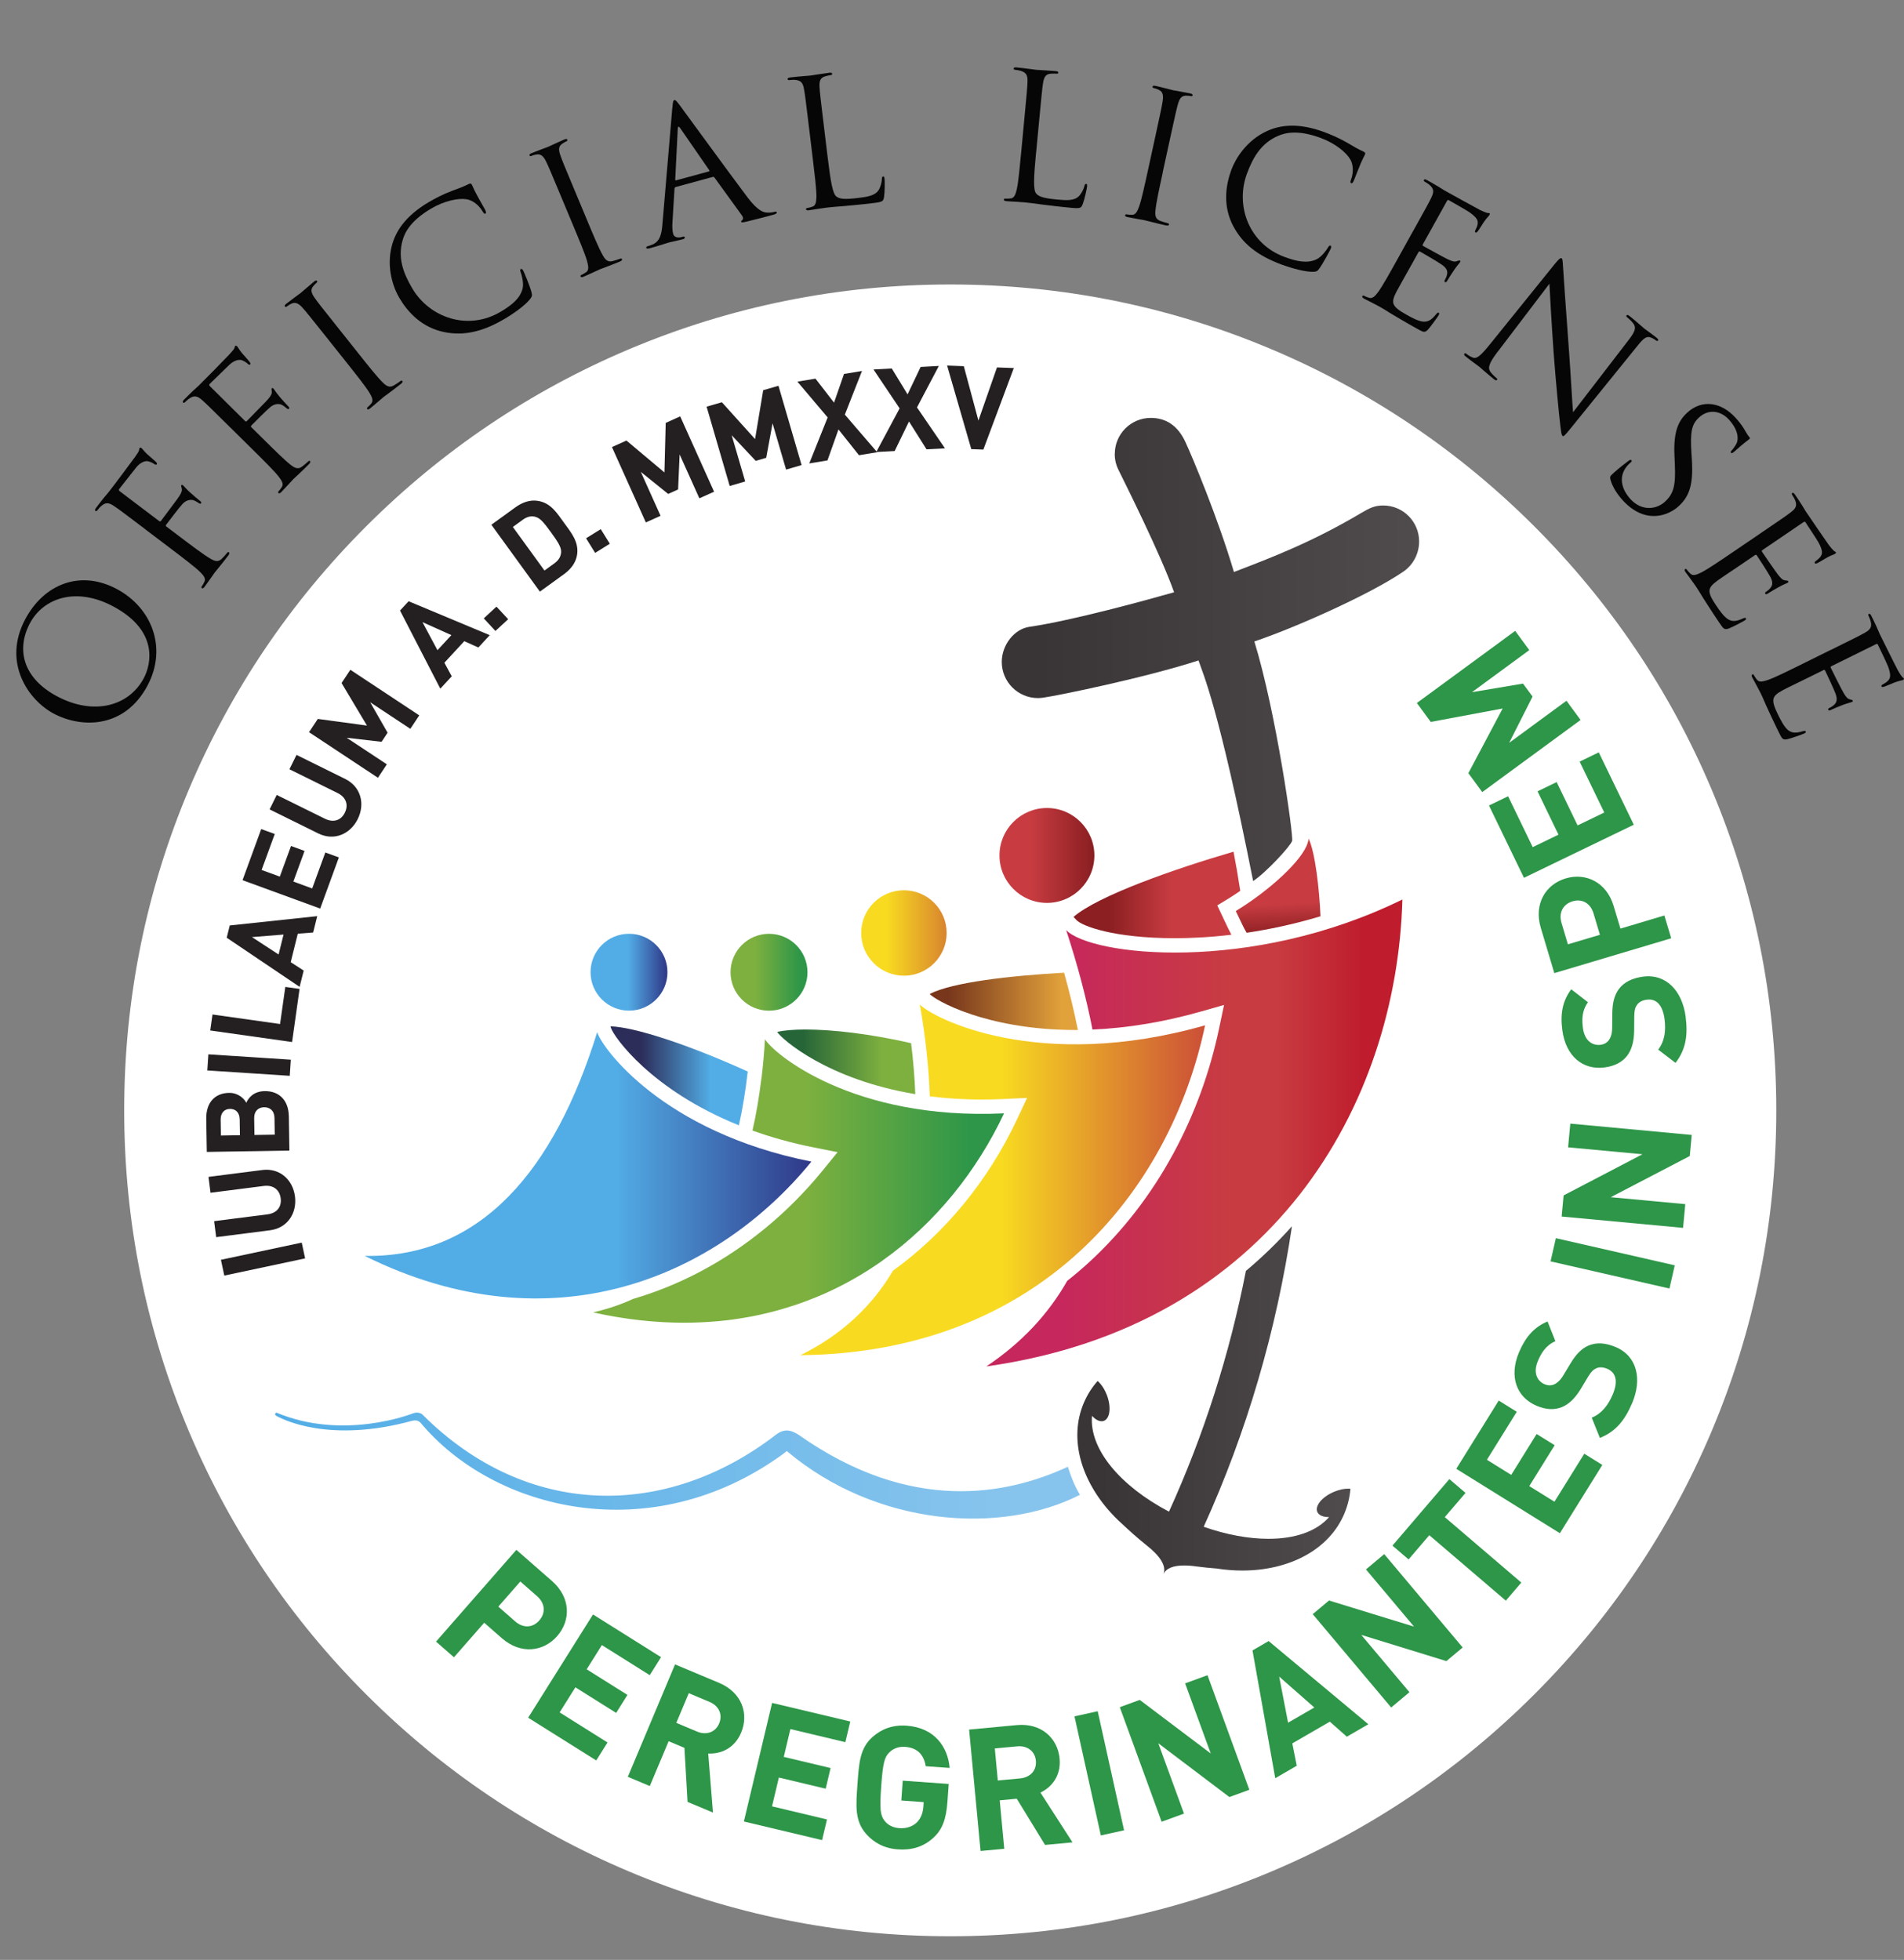 <?xml version="1.0" encoding="UTF-8"?>
<svg id="Livello_1" xmlns="http://www.w3.org/2000/svg" xmlns:xlink="http://www.w3.org/1999/xlink" version="1.1" viewBox="0 0 481.07 495.28">
    <rect x="0" y="0" width="481.07" height="495.28" fill="#808080" stroke="none"/>
    <!-- Generator: Adobe Illustrator 29.0.1, SVG Export Plug-In . SVG Version: 2.1.0 Build 192)  -->
    <defs>
        <style>
            .st0 {
            fill: #2d9648;
            }

            .st1 {
            fill: url(#Sfumatura_senza_nome_12);
            }

            .st2 {
            fill: url(#Sfumatura_senza_nome_13);
            }

            .st3 {
            fill: url(#Sfumatura_senza_nome_16);
            }

            .st4 {
            fill: url(#Sfumatura_senza_nome_14);
            }

            .st5 {
            fill: url(#Sfumatura_senza_nome_15);
            }

            .st6 {
            fill: url(#Sfumatura_senza_nome_10);
            }

            .st7 {
            fill: url(#Sfumatura_senza_nome_11);
            }

            .st8 {
            fill: #060606;
            }

            .st9 {
            fill: #fff;
            }

            .st10 {
            fill: #242021;
            }

            .st11 {
            fill: url(#Sfumatura_senza_nome_8);
            }

            .st12 {
            fill: url(#Sfumatura_senza_nome_9);
            }

            .st13 {
            fill: url(#Sfumatura_senza_nome_6);
            }

            .st14 {
            fill: url(#Sfumatura_senza_nome_7);
            }

            .st15 {
            fill: url(#Sfumatura_senza_nome_5);
            }

            .st16 {
            fill: url(#Sfumatura_senza_nome_3);
            }

            .st17 {
            fill: url(#Sfumatura_senza_nome_4);
            }

            .st18 {
            fill: url(#Sfumatura_senza_nome_2);
            }

            .st19 {
            fill: url(#Sfumatura_senza_nome_161);
            }
        </style>
        <linearGradient id="Sfumatura_senza_nome_7" data-name="Sfumatura senza nome 7" x1="-59.17" y1="666.36" x2="-58.42" y2="666.36" gradientTransform="translate(1669.33 17364.16) scale(25.69 -25.69)" gradientUnits="userSpaceOnUse">
            <stop offset="0" stop-color="#52ade6"/>
            <stop offset=".49" stop-color="#52ade6"/>
            <stop offset="1" stop-color="#2f3888"/>
        </linearGradient>
        <linearGradient id="Sfumatura_senza_nome_2" data-name="Sfumatura senza nome 2" x1="-59.62" y1="666.36" x2="-58.86" y2="666.36" gradientTransform="translate(1716.09 17364.19) scale(25.69 -25.69)" gradientUnits="userSpaceOnUse">
            <stop offset="0" stop-color="#7db03f"/>
            <stop offset=".33" stop-color="#7db03f"/>
            <stop offset=".91" stop-color="#2d9648"/>
            <stop offset="1" stop-color="#2d9648"/>
        </linearGradient>
        <linearGradient id="Sfumatura_senza_nome_3" data-name="Sfumatura senza nome 3" x1="-59.67" y1="666.51" x2="-58.91" y2="666.51" gradientTransform="translate(1920.74 19260.65) scale(28.54 -28.54)" gradientUnits="userSpaceOnUse">
            <stop offset="0" stop-color="#f8db20"/>
            <stop offset=".23" stop-color="#f8db20"/>
            <stop offset=".29" stop-color="#f8db20"/>
            <stop offset="1" stop-color="#d8832f"/>
        </linearGradient>
        <linearGradient id="Sfumatura_senza_nome_4" data-name="Sfumatura senza nome 4" x1="-59.7" y1="666.56" x2="-58.94" y2="666.56" gradientTransform="translate(2145.85 21356.52) scale(31.72 -31.72)" gradientUnits="userSpaceOnUse">
            <stop offset="0" stop-color="#c83c41"/>
            <stop offset=".33" stop-color="#c83c41"/>
            <stop offset=".99" stop-color="#8b1f22"/>
            <stop offset="1" stop-color="#8b1f22"/>
        </linearGradient>
        <linearGradient id="Sfumatura_senza_nome_5" data-name="Sfumatura senza nome 5" x1="-56.58" y1="668.9" x2="-55.82" y2="668.9" gradientTransform="translate(15283.01 180238.77) scale(268.9 -268.9)" gradientUnits="userSpaceOnUse">
            <stop offset="0" stop-color="#52ade6"/>
            <stop offset=".91" stop-color="#87c4ed"/>
            <stop offset="1" stop-color="#87c4ed"/>
        </linearGradient>
        <linearGradient id="Sfumatura_senza_nome_6" data-name="Sfumatura senza nome 6" x1="-58.62" y1="673.61" x2="-57.86" y2="673.61" gradientTransform="translate(19274.89 -2351.7) rotate(-92.82) scale(28.29 -28.29)" gradientUnits="userSpaceOnUse">
            <stop offset="0" stop-color="#8b1f22"/>
            <stop offset=".27" stop-color="#8b1f22"/>
            <stop offset=".65" stop-color="#c83c41"/>
            <stop offset=".85" stop-color="#c83c41"/>
            <stop offset="1" stop-color="#c83c41"/>
        </linearGradient>
        <linearGradient id="Sfumatura_senza_nome_16" data-name="Sfumatura senza nome 16" x1="-57.62" y1="668.64" x2="-56.86" y2="668.64" gradientTransform="translate(5529.36 61358.83) scale(91.24 -91.24)" gradientUnits="userSpaceOnUse">
            <stop offset="0" stop-color="#393536"/>
            <stop offset=".09" stop-color="#393536"/>
            <stop offset="1" stop-color="#504c4d"/>
        </linearGradient>
        <linearGradient id="Sfumatura_senza_nome_8" data-name="Sfumatura senza nome 8" x1="-58.39" y1="667.67" x2="-57.63" y2="667.67" gradientTransform="translate(3523.38 37414.01) scale(55.7 -55.7)" gradientUnits="userSpaceOnUse">
            <stop offset="0" stop-color="#8b1f22"/>
            <stop offset=".22" stop-color="#8b1f22"/>
            <stop offset=".59" stop-color="#c83c41"/>
            <stop offset=".79" stop-color="#c83c41"/>
            <stop offset="1" stop-color="#c83c41"/>
        </linearGradient>
        <linearGradient id="Sfumatura_senza_nome_9" data-name="Sfumatura senza nome 9" x1="-57.15" y1="668.61" x2="-56.39" y2="668.61" gradientTransform="translate(8193.55 93227.68) scale(139.01 -139.01)" gradientUnits="userSpaceOnUse">
            <stop offset="0" stop-color="#c6275d"/>
            <stop offset=".18" stop-color="#c6275d"/>
            <stop offset=".59" stop-color="#c83c41"/>
            <stop offset=".69" stop-color="#c83c41"/>
            <stop offset=".9" stop-color="#bf1d2d"/>
            <stop offset="1" stop-color="#bf1d2d"/>
        </linearGradient>
        <linearGradient id="Sfumatura_senza_nome_10" data-name="Sfumatura senza nome 10" x1="-58.4" y1="667.68" x2="-57.64" y2="667.68" gradientTransform="translate(3127.05 33319.18) scale(49.52 -49.52)" gradientUnits="userSpaceOnUse">
            <stop offset="0" stop-color="#78371c"/>
            <stop offset=".12" stop-color="#78371c"/>
            <stop offset=".89" stop-color="#e2a23b"/>
            <stop offset="1" stop-color="#e2a23b"/>
        </linearGradient>
        <linearGradient id="Sfumatura_senza_nome_11" data-name="Sfumatura senza nome 11" x1="-57.06" y1="668.62" x2="-56.3" y2="668.62" gradientTransform="translate(7915.7 90684.53) scale(135.18 -135.18)" gradientUnits="userSpaceOnUse">
            <stop offset="0" stop-color="#f8db20"/>
            <stop offset=".37" stop-color="#f8db20"/>
            <stop offset=".49" stop-color="#f8db20"/>
            <stop offset="1" stop-color="#cb4d38"/>
        </linearGradient>
        <linearGradient id="Sfumatura_senza_nome_12" data-name="Sfumatura senza nome 12" x1="-58.28" y1="667.69" x2="-57.52" y2="667.69" gradientTransform="translate(2885.16 31074.64) scale(46.14 -46.14)" gradientUnits="userSpaceOnUse">
            <stop offset="0" stop-color="#266538"/>
            <stop offset=".19" stop-color="#266538"/>
            <stop offset=".76" stop-color="#7db03f"/>
            <stop offset="1" stop-color="#7db03f"/>
        </linearGradient>
        <linearGradient id="Sfumatura_senza_nome_13" data-name="Sfumatura senza nome 13" x1="-56.76" y1="668.65" x2="-56" y2="668.65" gradientTransform="translate(8562.27 100074.49) scale(149.23 -149.23)" gradientUnits="userSpaceOnUse">
            <stop offset="0" stop-color="#52ade6"/>
            <stop offset=".56" stop-color="#52ade6"/>
            <stop offset="1" stop-color="#2f3888"/>
        </linearGradient>
        <linearGradient id="Sfumatura_senza_nome_14" data-name="Sfumatura senza nome 14" x1="-57.99" y1="667.7" x2="-57.24" y2="667.7" gradientTransform="translate(2813.33 30887.85) scale(45.85 -45.85)" gradientUnits="userSpaceOnUse">
            <stop offset="0" stop-color="#2c2d59"/>
            <stop offset=".22" stop-color="#2c2d59"/>
            <stop offset=".73" stop-color="#52ade6"/>
            <stop offset="1" stop-color="#52ade6"/>
        </linearGradient>
        <linearGradient id="Sfumatura_senza_nome_15" data-name="Sfumatura senza nome 15" x1="-56.93" y1="668.63" x2="-56.17" y2="668.63" gradientTransform="translate(7962.74 92064.19) scale(137.24 -137.24)" gradientUnits="userSpaceOnUse">
            <stop offset="0" stop-color="#7db03f"/>
            <stop offset=".11" stop-color="#7db03f"/>
            <stop offset=".52" stop-color="#7db03f"/>
            <stop offset=".92" stop-color="#2d9648"/>
            <stop offset="1" stop-color="#2d9648"/>
        </linearGradient>
        <linearGradient id="Sfumatura_senza_nome_161" data-name="Sfumatura senza nome 16" x1="-57.16" y1="668.32" x2="-56.4" y2="668.32" gradientTransform="translate(8220.97 93329.97) scale(139.4 -139.4)" xlink:href="#Sfumatura_senza_nome_16"/>
    </defs>
    <g id="g5346">
        <g id="g5352">
            <path id="path5354" class="st9" d="M240.09,489.31c-28.18,0-55.51-5.52-81.24-16.4-24.85-10.51-47.17-25.56-66.34-44.73-19.17-19.17-34.22-41.49-44.73-66.34-10.88-25.73-16.4-53.06-16.4-81.24s5.52-55.51,16.4-81.24c10.51-24.85,25.56-47.17,44.73-66.34,19.17-19.17,41.49-34.22,66.34-44.73,25.73-10.88,53.06-16.4,81.24-16.4s55.51,5.52,81.24,16.4c24.85,10.51,47.17,25.56,66.34,44.73,19.17,19.17,34.22,41.49,44.73,66.34,10.88,25.73,16.4,53.06,16.4,81.24s-5.52,55.51-16.4,81.24c-10.51,24.85-25.56,47.17-44.73,66.34-19.17,19.17-41.49,34.22-66.34,44.73-25.73,10.88-53.06,16.4-81.24,16.4"/>
        </g>
        <g id="g5360">
            <path id="path5362" class="st10" d="M323.72,214.62h0s0,0,0,0Z"/>
        </g>
        <g id="g5364">
            <path id="path5366" class="st10" d="M273.59,266.17h0s0,0,0,0"/>
        </g>
        <g id="g5368">
            <path id="path5370" class="st0" d="M135.7,403.37l-4.23-3.71-5.56,6.35,4.23,3.71c2.05,1.8,4.47,1.67,6.12-.22,1.65-1.89,1.49-4.33-.56-6.13M126.8,413.99l-4.46-3.91-7.64,8.73-4.53-3.96,20.3-23.19,8.99,7.87c4.79,4.19,4.77,9.99,1.32,13.93-3.45,3.94-9.19,4.72-13.98.53"/>
        </g>
        <g id="g5372">
            <path id="path5374" class="st0" d="M133.44,434.09l16.39-26.1,17.19,10.79-2.85,4.55-12.1-7.6-3.84,6.12,10.3,6.47-2.85,4.55-10.3-6.47-3.98,6.34,12.1,7.6-2.85,4.54-17.19-10.79Z"/>
        </g>
        <g id="g5376">
            <path id="path5378" class="st0" d="M179.26,430.08l-5.23-2.2-3.15,7.5,5.23,2.2c2.43,1.02,4.68.14,5.6-2.06.92-2.2-.02-4.42-2.45-5.44M173.72,455.36l-.79-13.66-3.99-1.68-4.76,11.33-5.55-2.33,11.93-28.41,11.13,4.67c5.79,2.43,7.56,7.82,5.57,12.57-1.67,3.99-5.15,5.44-8.32,5.28l1.2,14.92-6.43-2.7Z"/>
        </g>
        <g id="g5380">
            <path id="path5382" class="st0" d="M187.95,460.32l7.13-29.98,19.75,4.7-1.24,5.22-13.89-3.31-1.67,7.03,11.83,2.82-1.24,5.22-11.83-2.82-1.73,7.28,13.89,3.31-1.24,5.22-19.75-4.7Z"/>
        </g>
        <g id="g5384">
            <path id="path5386" class="st0" d="M235.77,464.48c-2.64,2.37-5.65,3.11-8.93,2.87-3.37-.24-6.04-1.65-8.05-3.96-2.88-3.33-2.52-7.17-2.14-12.48.38-5.31.57-9.16,3.9-12.04,2.31-2,5.08-3.02,8.53-2.77,7.12.51,10.41,5.44,10.86,10.67l-6.04-.43c-.48-2.94-2.14-4.67-5.2-4.89-1.64-.12-3.03.43-3.96,1.36-1.26,1.21-1.66,2.61-2.09,8.53-.42,5.91-.23,7.4.84,8.78.79,1.05,2.09,1.76,3.73,1.87,1.81.13,3.33-.41,4.4-1.42,1.07-1.05,1.56-2.4,1.68-4l.08-1.16-5.65-.41.36-5.01,11.61.83-.32,4.49c-.32,4.45-1.29,7.07-3.61,9.16"/>
        </g>
        <g id="g5388">
            <path id="path5390" class="st0" d="M257,441.32l-5.65.53.76,8.1,5.65-.53c2.63-.25,4.19-2.09,3.97-4.46-.22-2.37-2.1-3.89-4.73-3.64M264.04,466.22l-7.14-11.67-4.31.41,1.15,12.24-5.99.56-2.89-30.68,12.02-1.13c6.25-.59,10.36,3.33,10.84,8.46.41,4.31-1.97,7.23-4.84,8.59l8.1,12.58-6.94.65Z"/>
        </g>
        <g id="g5392">
            <path id="path5394" class="st0" d="M278.14,463.83l-6.66-30.09,5.87-1.3,6.66,30.09-5.87,1.3Z"/>
        </g>
        <g id="g5396">
            <path id="path5398" class="st0" d="M310.61,454.12l-17.95-13.58,6.49,17.77-5.65,2.06-10.57-28.95,5.04-1.84,17.94,13.54-6.47-17.72,5.65-2.06,10.57,28.95-5.04,1.84Z"/>
        </g>
        <g id="g5400">
            <path id="path5402" class="st0" d="M323.2,423.69l2.25,11.65,6.63-3.84-8.88-7.81ZM340.31,438.89l-4.31-3.81-9.48,5.49,1.12,5.65-5.43,3.15-5.75-32.29,4.08-2.37,25.19,21.02-5.43,3.15Z"/>
        </g>
        <g id="g5404">
            <path id="path5406" class="st0" d="M365.45,419.78l-21.51-6.63,12.17,14.48-4.61,3.87-19.82-23.59,4.11-3.45,21.48,6.6-12.14-14.45,4.61-3.87,19.82,23.59-4.11,3.45Z"/>
        </g>
        <g id="g5408">
            <path id="path5410" class="st0" d="M365.04,383.39l19.34,16.54-3.91,4.57-19.34-16.54-5.23,6.12-4.08-3.49,14.38-16.81,4.08,3.49-5.23,6.12Z"/>
        </g>
        <g id="g5412">
            <path id="path5414" class="st0" d="M394.12,387.46l-26.17-16.28,10.72-17.24,4.56,2.83-7.54,12.13,6.14,3.82,6.42-10.33,4.56,2.83-6.42,10.33,6.36,3.95,7.54-12.13,4.56,2.83-10.72,17.24Z"/>
        </g>
        <g id="g5416">
            <path id="path5418" class="st0" d="M412.37,354.6c-1.83,4.3-4.13,7.18-8.14,8.77l-2.06-5.11c2.55-1.03,4.18-3.21,5.3-5.84,1.39-3.27.9-5.54-1.37-6.51-1-.42-1.95-.5-2.76-.14-.76.34-1.3.86-2.06,2.09l-1.93,3.22c-1.39,2.28-2.91,3.75-4.69,4.5-1.93.78-4.05.68-6.44-.34-5.06-2.15-7.01-7.4-4.41-13.53,1.66-3.9,3.82-6.33,7.2-7.76l1.98,4.98c-2.47,1.07-3.63,3.12-4.42,4.99-1.25,2.95-.23,5.08,1.72,5.9.72.3,1.58.39,2.39.03.75-.34,1.58-1.07,2.23-2.16l1.9-3.14c1.46-2.44,2.87-3.77,4.49-4.49,2.08-.91,4.44-.7,6.94.36,5.5,2.33,6.66,8.23,4.14,14.17"/>
        </g>
        <g id="g5420">
            <path id="path5422" class="st0" d="M421.81,325.62l-30.04-6.86,1.34-5.86,30.04,6.86-1.34,5.86Z"/>
        </g>
        <g id="g5424">
            <path id="path5426" class="st0" d="M426.94,292.14l-19.96,10.4,18.83,1.76-.56,5.99-30.68-2.86.5-5.34,19.92-10.4-18.79-1.75.56-5.99,30.68,2.86-.5,5.34Z"/>
        </g>
        <g id="g5428">
            <path id="path5430" class="st0" d="M425.89,256.91c.61,4.63.09,8.28-2.55,11.69l-4.37-3.35c1.67-2.19,1.97-4.89,1.6-7.72-.47-3.52-2.05-5.23-4.49-4.9-1.07.14-1.93.56-2.45,1.28-.48.67-.69,1.4-.71,2.84l-.03,3.76c-.04,2.67-.6,4.71-1.75,6.26-1.27,1.65-3.14,2.64-5.72,2.98-5.45.72-9.8-2.8-10.68-9.41-.56-4.21.07-7.39,2.25-10.34l4.23,3.28c-1.59,2.18-1.54,4.53-1.27,6.54.42,3.17,2.38,4.49,4.49,4.21.77-.1,1.55-.47,2.07-1.19.48-.67.82-1.72.82-2.99l.04-3.67c.02-2.84.56-4.7,1.59-6.15,1.33-1.84,3.46-2.86,6.17-3.22,5.92-.79,9.92,3.7,10.77,10.1"/>
        </g>
        <g id="g5432">
            <path id="path5434" class="st0" d="M394.54,233.25l1.61,5.39,8.09-2.41-1.61-5.39c-.78-2.61-2.89-3.79-5.3-3.07-2.41.72-3.57,2.87-2.79,5.48M407.72,228.99l1.7,5.68,11.11-3.32,1.72,5.76-29.53,8.81-3.42-11.45c-1.82-6.1,1.28-11,6.3-12.49,5.02-1.5,10.3.9,12.12,7"/>
        </g>
        <g id="g5436">
            <path id="path5438" class="st0" d="M412.79,208.42l-27.74,13.41-8.84-18.27,4.83-2.34,6.22,12.86,6.51-3.15-5.29-10.95,4.83-2.34,5.29,10.95,6.74-3.26-6.22-12.86,4.83-2.34,8.84,18.27Z"/>
        </g>
        <g id="g5440">
            <path id="path5442" class="st0" d="M386.39,164.29l-14.48,10.63,12.9-2.17,2.41,3.28-5.91,11.69,14.48-10.63,3.56,4.85-24.84,18.23-3.51-4.78,8.67-16.35-18.17,3.4-3.51-4.78,24.84-18.23,3.56,4.85Z"/>
        </g>
        <g id="g5444">
            <path id="path5446" class="st10" d="M77.09,318.01l-20.42,4.34-.85-3.99,20.42-4.34.85,3.99Z"/>
        </g>
        <g id="g5448">
            <path id="path5450" class="st10" d="M74.53,302.35c.54,4.25-1.91,7.99-6.3,8.55l-13.61,1.74-.52-4.04,13.47-1.72c2.38-.3,3.63-1.88,3.35-4.06-.28-2.18-1.89-3.42-4.27-3.12l-13.46,1.72-.51-4.01,13.61-1.74c4.39-.56,7.7,2.45,8.24,6.69"/>
        </g>
        <g id="g5452">
            <path id="path5454" class="st10" d="M64.22,282.57l.07,4.25,5.13-.08-.07-4.25c-.03-1.85-1.22-2.71-2.62-2.68-1.41.02-2.54.92-2.51,2.77M55.75,282.97l.06,3.99,4.81-.08-.06-3.99c-.03-1.73-1.01-2.68-2.45-2.66-1.44.02-2.39,1.01-2.36,2.73M72.98,282.02l.14,8.74-20.87.34-.14-8.38c-.06-4.07,2.18-6.49,5.76-6.54,2.32-.04,3.84,1.46,4.35,2.51.57-1.27,1.86-2.9,4.64-2.95,3.9-.06,6.05,2.57,6.11,6.29"/>
        </g>
        <g id="g5456">
            <path id="path5458" class="st10" d="M73.21,271.87l-20.83-1.36.27-4.07,20.83,1.36-.27,4.07Z"/>
        </g>
        <g id="g5460">
            <path id="path5462" class="st10" d="M73.79,263.33l-20.67-2.92.57-4.04,17.07,2.41,1.33-9.38,3.6.51-1.89,13.41Z"/>
        </g>
        <g id="g5464">
            <path id="path5466" class="st10" d="M63.66,236.81l6.73,4.4,1.25-5.04-7.98.64ZM79.12,235.65l-3.88.3-1.79,7.2,3.28,2.12-1.03,4.12-18.42-12.42.77-3.1,22.1-2.35-1.03,4.13Z"/>
        </g>
        <g id="g5468">
            <path id="path5470" class="st10" d="M80.89,229.6l-19.61-7.17,4.72-12.92,3.42,1.25-3.32,9.09,4.6,1.68,2.83-7.74,3.42,1.25-2.83,7.74,4.76,1.74,3.32-9.09,3.42,1.25-4.72,12.92Z"/>
        </g>
        <g id="g5472">
            <path id="path5474" class="st10" d="M90.39,206.98c-1.9,3.84-6,5.6-9.97,3.64l-12.3-6.08,1.8-3.65,12.17,6.01c2.16,1.06,4.07.44,5.04-1.53.97-1.97.32-3.9-1.83-4.96l-12.17-6.01,1.79-3.63,12.3,6.08c3.97,1.96,5.07,6.29,3.17,10.13"/>
        </g>
        <g id="g5476">
            <path id="path5478" class="st10" d="M103.68,184.18l-10.15-6.71,4.4,7.69-1.52,2.3-8.82-1.02,10.15,6.71-2.25,3.4-17.41-11.52,2.22-3.35,12.42,1.68-6.42-10.75,2.22-3.35,17.41,11.52-2.25,3.4Z"/>
        </g>
        <g id="g5480">
            <path id="path5482" class="st10" d="M106.74,157.22l3.79,7.09,3.52-3.81-7.31-3.28ZM120.86,163.63l-3.55-1.6-5.03,5.45,1.86,3.43-2.89,3.12-10.18-19.74,2.17-2.35,20.5,8.57-2.88,3.12Z"/>
        </g>
        <g id="g5484">
            <path id="path5486" class="st10" d="M125.18,159.45l-2.95-3.18,3.21-2.97,2.95,3.18-3.21,2.97Z"/>
        </g>
        <g id="g5488">
            <path id="path5490" class="st10" d="M135.3,130.61c-1.07-.28-2.09-.08-3.23.75l-2.49,1.81,7.99,11.01,2.49-1.81c1.14-.83,1.64-1.73,1.71-2.83.07-1.21-.72-2.49-2.58-5.05-1.86-2.56-2.73-3.56-3.9-3.87M145.8,140.24c-.31,1.93-1.53,3.58-3.29,4.85l-6.1,4.42-12.26-16.9,6.1-4.42c1.76-1.27,3.71-1.93,5.63-1.62,3.28.52,4.77,2.98,6.62,5.52,1.84,2.54,3.82,4.87,3.3,8.15"/>
        </g>
        <g id="g5492">
            <path id="path5494" class="st10" d="M150.37,139.72l-2.29-3.69,3.71-2.31,2.29,3.69-3.71,2.31Z"/>
        </g>
        <g id="g5496">
            <path id="path5498" class="st10" d="M176.71,125.94l-4.99-11.1-.39,8.85-2.51,1.13-6.91-5.57,4.99,11.1-3.72,1.67-8.56-19.04,3.66-1.65,9.6,8.06.32-12.52,3.66-1.65,8.56,19.04-3.72,1.67Z"/>
        </g>
        <g id="g5500">
            <path id="path5502" class="st10" d="M198.61,118.66l-3.41-11.68-1.61,8.71-2.65.77-6.07-6.47,3.41,11.68-3.91,1.14-5.84-20.04,3.86-1.12,8.39,9.31,2.05-12.35,3.86-1.12,5.84,20.04-3.91,1.14Z"/>
        </g>
        <g id="g5504">
            <path id="path5506" class="st10" d="M217.03,115.04l-5.18-6.52-2.78,7.83-4.6.76,4.65-11.62-7.65-9.05,4.57-.75,4.69,6.06,2.52-7.25,4.54-.75-4.33,11.03,8.17,9.5-4.6.76Z"/>
        </g>
        <g id="g5508">
            <path id="path5510" class="st10" d="M234.1,113.55l-4.43-7.04-3.62,7.47-4.65.25,5.9-11.03-6.6-9.83,4.62-.25,3.99,6.54,3.3-6.93,4.6-.25-5.52,10.48,7.07,10.34-4.65.25Z"/>
        </g>
        <g id="g5512">
            <path id="path5514" class="st10" d="M248.46,113.61l-3.05-.11-6.11-21.12,4.22.16,3.69,13.75,4.69-13.44,4.25.16-7.69,20.6Z"/>
        </g>
    </g>
    <g id="g5516">
        <g id="g5518">
            <g id="g5524">
                <g id="g5526">
                    <path id="path5536" class="st14" d="M149.21,245.68c0,5.37,4.35,9.72,9.72,9.72h0c5.36,0,9.71-4.35,9.71-9.72h0c0-5.36-4.35-9.71-9.71-9.71h0c-5.37,0-9.72,4.35-9.72,9.71"/>
                </g>
            </g>
        </g>
    </g>
    <g id="g5538">
        <g id="g5540">
            <g id="g5546">
                <g id="g5548">
                    <path id="path5560" class="st18" d="M184.58,245.7c0,5.37,4.35,9.71,9.72,9.71h0c5.37,0,9.72-4.35,9.72-9.71h0c0-5.37-4.35-9.72-9.72-9.72h0c-5.36,0-9.72,4.35-9.72,9.72"/>
                </g>
            </g>
        </g>
    </g>
    <g id="g5562">
        <g id="g5564">
            <g id="g5570">
                <g id="g5572">
                    <path id="path5584" class="st16" d="M217.59,235.77c0,5.96,4.83,10.8,10.79,10.8h0c5.96,0,10.8-4.83,10.8-10.8h0c0-5.96-4.83-10.79-10.8-10.79h0c-5.96,0-10.79,4.83-10.79,10.79"/>
                </g>
            </g>
        </g>
    </g>
    <g id="g5586">
        <g id="g5588">
            <g id="g5594">
                <g id="g5596">
                    <path id="path5608" class="st17" d="M252.53,216.18c0,6.62,5.37,11.99,11.99,11.99h0c6.62,0,11.99-5.37,11.99-11.99h0c0-6.62-5.37-11.99-11.99-11.99h0c-6.62,0-11.99,5.37-11.99,11.99"/>
                </g>
            </g>
        </g>
    </g>
    <g id="g5610">
        <g id="g5612">
            <g id="g5618">
                <g id="g5620">
                    <path id="path5630" class="st15" d="M104.51,357.11c-.62.25-17.84,6.97-34.69-.14h0c-.43.33-.62.57.56,1.13h0c1.18.56,12.89,6.69,33.82.93h0c.62-.12,1.36-.18,2.05.5h0c18.55,22.25,58.28,32.09,91.55,7.95h0l1-.78c22.72,19.16,54.2,21.18,74.06,11.06h0c-.75-1.29-1.41-2.61-1.94-3.95h0c-.43-1.08-.8-2.12-1.11-3.15h0c-15.25,7.06-39.51,12.04-68.04-8.08h0c-1.74-1.11-3.49-1.74-5.74,0h0c-27.64,21.3-62.82,21.36-89.34-5.15h0c-.35-.31-.87-.45-1.36-.45h0c-.29,0-.57.05-.8.14"/>
                </g>
            </g>
        </g>
    </g>
    <g id="g5632">
        <g id="g5634">
            <g id="g5640">
                <g id="g5642">
                    <path id="path5656" class="st13" d="M330.43,212.91c-1.26,4.45-9.77,12.2-18.19,17.31h0c.17.35.34.72.52,1.1h0c.36.76.74,1.57,1.14,2.38h0c.3.61.62,1.22.95,1.8h0c.04.08.09.15.13.22h0c5.64-.84,11.96-2.15,18.66-4.17h0c-.29-6.81-1.33-16.23-3.04-19.69h0c.03.29-.03.64-.17,1.04"/>
                </g>
            </g>
        </g>
    </g>
    <g id="g5658">
        <g id="g5660">
            <g id="g5666">
                <g id="g5668">
                    <path id="path5678" class="st3" d="M314.8,321.14c-4.13,21.12-10.63,41.48-19.44,60.87h0c-12.26-6.43-20.2-15.81-19.45-24.2h0c.79.85,1.65,1.35,2.42,1.35h0c.2,0,.4-.03.58-.1h0c1.56-.59,1.9-3.5.76-6.5h0c-.22-.59-.49-1.13-.77-1.62h0c-.47-.8-1.01-1.47-1.57-1.96h0c-1.4,1.59-2.55,3.38-3.41,5.36h0c-.02.05-.05.1-.07.15h0c-1.96,4.6-2.11,9.62-.76,14.55h0c.65,2.35,1.64,4.68,2.94,6.93h0c1.45,2.52,3.29,4.95,5.48,7.2h-.02s.05.04.14.13h0c.59.61,1.22,1.2,1.86,1.78h0c1.62,1.52,3.97,3.66,6.07,5.32h0c3.65,2.86,5.22,5.4,4.39,7.44h0s0,0,0,0c.66-1.51,2.46-2.23,5.24-2.23h0c.94,0,2,.08,3.17.25h0c1.6.22,3.38.39,5.04.52h0c2.19.34,4.36.51,6.47.51h0c11.75,0,21.87-5.14,25.78-14.33h0c.02-.05.04-.1.06-.16h0c.83-1.99,1.32-4.06,1.5-6.17h0c-.18-.02-.37-.03-.56-.03h0c-.6,0-1.26.08-1.94.25h0c-.56.13-1.13.32-1.71.57h0c-2.95,1.26-4.82,3.52-4.16,5.05h0c.37.86,1.46,1.31,2.87,1.31h0s.07,0,.1,0h0c-3.22,3.69-8.71,5.49-15.32,5.49h0c-4.98,0-10.6-1.02-16.36-3.04h0c10.89-24.01,18.35-49.46,22.3-75.94h0c-3.61,4.04-7.49,7.8-11.62,11.27"/>
                </g>
            </g>
        </g>
    </g>
    <g id="g5680">
        <g id="g5682">
            <g id="g5688">
                <g id="g5690">
                    <path id="path5704" class="st11" d="M271.24,231.72l.77.81c1.42,1.49,9.36,4.56,24.87,4.56h0c3.65,0,8.52-.19,14.24-.87h0c-.63-1.21-1.21-2.43-1.73-3.54h0c-.15-.32-.29-.63-.43-.92h0l-1.4-2.96,2.8-1.7c.98-.6,1.99-1.26,3.01-1.97h0c-.51-3.38-1.09-6.71-1.7-9.9h0c-14.91,4.34-34.36,11.18-40.43,16.49"/>
                </g>
            </g>
        </g>
    </g>
    <g id="g5706">
        <g id="g5708">
            <g id="g5714">
                <g id="g5716">
                    <path id="path5732" class="st12" d="M269.38,235.04c2.84,8.67,5.08,17.07,6.65,25.14h0c8.89-.38,18.1-1.91,27.45-4.57h0l5.79-1.65-1.24,5.89c-2.36,11.21-6.26,21.87-11.59,31.69h0c-5.68,10.48-12.85,19.72-21.31,27.48h0c-1.77,1.62-3.6,3.18-5.48,4.66h0c-4.76,8.38-11.5,15.66-20.45,21.63h0c72.32-10.18,103.71-66.2,105.13-118h0c-38.36,18.84-78.74,14.25-84.96,7.72"/>
                </g>
            </g>
        </g>
    </g>
    <g id="g5734">
        <g id="g5736">
            <g id="g5742">
                <g id="g5744">
                    <path id="path5756" class="st6" d="M234.88,251.17l.17.18c.44.45,3.68,2.77,10.48,5.02h0c5.4,1.79,14.33,3.92,26.19,3.92h0c.2,0,.41,0,.62,0h0c-.93-4.67-2.09-9.5-3.48-14.48h0c-13.65.76-28.27,2.43-33.97,5.38"/>
                </g>
            </g>
        </g>
    </g>
    <g id="g5758">
        <g id="g5760">
            <g id="g5766">
                <g id="g5768">
                    <path id="path5780" class="st7" d="M234.91,277.05c4.05.51,8.4.82,13.09.82h0c1.8,0,3.65-.04,5.48-.13h0l6.03-.29-2.57,5.46c-7.3,15.5-18.13,28.69-31.32,38.21h0c-5.3,8.98-12.98,16.22-23.38,21.35h0c60.41-.64,93.36-41.23,102.24-83.36h0c-42.14,12-68.85-1.85-72.07-5.27h0c1.41,8.1,2.27,15.86,2.51,23.21"/>
                </g>
            </g>
        </g>
    </g>
    <g id="g5782">
        <g id="g5784">
            <g id="g5790">
                <g id="g5792">
                    <path id="path5804" class="st1" d="M196.36,260.76l.02.03c1.15,1.83,12.66,12.01,34.88,15.71h0c-.15-4.12-.51-8.42-1.06-12.88h0c-10.46-2.4-19.93-3.45-26.67-3.45h0c-2.97,0-5.41.21-7.17.59"/>
                </g>
            </g>
        </g>
    </g>
    <g id="g5806">
        <g id="g5808">
            <g id="g5814">
                <g id="g5816">
                    <path id="path5826" class="st2" d="M92.15,317.38c47.37,23.52,89.2,5.22,112.86-23.83h0c-37.64-7.47-52.97-28.8-54.12-32.72h0c-10.81,34.88-29.38,57.04-58.74,56.55"/>
                </g>
            </g>
        </g>
    </g>
    <g id="g5828">
        <g id="g5830">
            <g id="g5836">
                <g id="g5838">
                    <path id="path5850" class="st4" d="M154.24,259.36l.13.42c.74,2.25,10.13,15.66,32.32,24.6h0c.95-4.25,1.7-8.78,2.23-13.6h0c-15.18-6.89-28.65-11.24-34.68-11.42Z"/>
                </g>
            </g>
        </g>
    </g>
    <g id="g5852">
        <g id="g5854">
            <g id="g5860">
                <g id="g5862">
                    <path id="path5876" class="st5" d="M192.4,272.39s0,0,0,0h0c-.04.33-.08.66-.13.99h0c.02-.16.04-.32.06-.48h0c-.55,4.46-1.27,8.74-2.21,12.8h0c4.67,1.68,9.86,3.15,15.59,4.29h0l5.92,1.17-3.81,4.68c-8.66,10.64-19.42,19.5-31.12,25.63h0c-5.43,2.84-11.01,5.1-16.71,6.77h0c-.16.07-.32.14-.48.21h0c-.21.09-.41.19-.62.28h0c-.45.19-.9.38-1.36.56h0c-.2.08-.4.16-.6.23h0c-.33.13-.67.25-1.01.37h0c-.2.07-.4.14-.6.21h0c-.51.17-1.01.34-1.53.5h0c-.12.04-.25.07-.37.11h0c-.44.13-.89.26-1.35.39h0c-.16.04-.33.09-.49.13h0c-.56.15-1.13.29-1.71.43h0s0,0,0,0h0s0,0,0,0h0c.92.2,1.83.39,2.74.57h0c.28.06.56.11.85.16h0c.64.12,1.27.23,1.9.34h0c.31.05.62.1.93.16h0c.63.1,1.26.2,1.88.29h0c.27.04.55.08.83.12h0c.85.12,1.71.22,2.55.32h0s.06,0,.1.01h0c.88.1,1.76.18,2.63.26h0c.26.02.51.04.77.06h0c.62.05,1.23.09,1.84.13h0c.3.02.59.03.89.05h0c.59.03,1.18.05,1.77.07h0c.27.01.55.02.82.03h0c.75.02,1.49.03,2.23.03h0c.1,0,.19,0,.29,0h0c.1,0,.2,0,.3,0h0c.58,0,1.15-.01,1.73-.02h0c.23,0,.46-.01.69-.02h0c.44-.01.89-.03,1.33-.05h0c.25-.01.51-.02.76-.04h0c.42-.02.84-.05,1.25-.07h0c.25-.02.5-.03.76-.05h0c.43-.03.86-.07,1.28-.1h0c.23-.02.46-.04.68-.06h0c.55-.05,1.1-.11,1.65-.17h0c.1-.01.21-.02.31-.03h0c.62-.07,1.23-.15,1.85-.24h0c.24-.03.48-.07.72-.11h0c.39-.06.78-.12,1.16-.18h0c.27-.04.54-.09.82-.14h0c.35-.06.7-.12,1.05-.18h0c.28-.05.57-.1.85-.16h0c.34-.06.67-.13,1-.2h0c.28-.06.57-.11.85-.18h0c.34-.07.67-.15,1-.23h0c.29-.07.59-.13.88-.2h0c.53-.13,1.06-.26,1.59-.4h0c.32-.08.63-.17.95-.26h0c.27-.07.54-.14.8-.22h0c.33-.09.66-.19.98-.29h0c.25-.07.49-.14.73-.22h0c.34-.1.68-.21,1.01-.32h0c.22-.07.44-.14.66-.21h0c.35-.12.71-.23,1.06-.35h0c.17-.06.34-.12.51-.18h0c1.37-.48,2.72-1,4.05-1.54h0s.09-.04.13-.05h0c.42-.17.83-.35,1.25-.53h0c.11-.05.22-.09.33-.14h0c.41-.18.81-.36,1.21-.54h0c.1-.05.2-.09.3-.14h0c.42-.19.84-.39,1.25-.59h0s.09-.04.13-.06h0c4.28-2.07,8.32-4.47,12.11-7.15h0s0,0,0,0h0c13.66-9.66,24.06-22.93,30.83-37.29h0c-38.33,1.82-58.34-15.19-60.41-18.73h0c-.19,3.34-.48,6.59-.86,9.75"/>
                </g>
            </g>
        </g>
    </g>
    <g id="g5878">
        <g id="g5880">
            <g id="g5886">
                <g id="g5888">
                    <path id="path5898" class="st19" d="M281.65,114.7c0,1.42.32,2.77.91,3.97h0c1.82,3.7,10.71,21.45,14.09,31h0c-6.72,1.92-25.74,7.16-36.58,8.74h0c-3.8.55-6.96,4.57-6.96,8.87h0c0,5.04,4.09,9.13,9.13,9.13h0c.47,0,.93-.04,1.39-.11h0c3.91-.56,25.8-5.05,39.19-9.4h0c1.11,3.34,5.08,11.62,13.8,55.75h0c3.34-2.2,9.5-8.9,9.86-10.16h0c.35-1.26-3.99-32.29-9.55-50.39h0c9.7-3.23,29.02-11.75,37.65-17.65h0c2.41-1.64,3.98-4.48,3.98-7.62h0c0-5.02-4.07-9.09-9.08-9.09h0c-2.08,0-3.42.62-5.53,1.88h0c-12.5,7.43-22.87,11.36-32.18,14.93h0c-3.97-13.44-10.53-29.17-12.31-32.95h0c-1.86-3.97-4.77-5.99-8.7-5.99h0c-5.02,0-9.09,4.07-9.09,9.09"/>
                </g>
            </g>
        </g>
    </g>
    <g id="g53521" data-name="g5352">
        <g>
            <path class="st8" d="M6.36,156.51c4.73-8.91,13.89-12.58,23.11-7.68,8.87,4.71,12.87,14.86,7.81,24.4-5.76,10.85-16.59,10.88-23.72,7.1-6.41-3.41-13-12.89-7.2-23.82ZM36.34,171.36c1.89-3.56,3.74-12.02-7.78-18.14-9.5-5.05-17.68-1.98-21,4.28-3.51,6.61-1.78,13.88,6.89,18.48,9.23,4.9,18.11,2.51,21.89-4.62Z"/>
            <path class="st8" d="M36.57,133.64c-5.58-4.22-6.58-4.98-7.78-5.77-1.27-.85-2.06-1-3.2,0-.29.23-.78.81-1.03,1.13-.11.14-.29.23-.43.12-.21-.16-.15-.4.15-.79.62-.82,1.35-1.79,1.98-2.55l1.18-1.41c.58-.69,6.03-7.97,6.62-8.82.48-.71.91-1.28,1.05-1.68.09-.27.06-.52.16-.66.11-.14.31-.11.48.03.25.19.54.69,1.46,1.56.33.31,1.85,1.57,2.22,1.96.15.17.31.4.18.58-.14.18-.37.11-.62-.07-.29-.22-.98-.57-1.6-.71s-1.89.2-2.98,1.57l-4.27,5.42c-.16.21-.14.4.15.62l9.87,7.47c.21.16.35.21.51,0l3.43-4.6c.46-.61.84-1.11,1.18-1.64.58-.91.82-1.46.6-2.13-.07-.28-.17-.52-.06-.66s.24-.1.42.04c.21.16.69.8,1.79,1.8.66.61,2.04,1.77,2.29,1.96.32.24.68.51.49.76-.14.18-.33.14-.51,0-.38-.23-.91-.58-1.45-.76-.64-.2-1.71-.12-2.69.89-.78.81-3.73,4.71-4.19,5.32-.14.18-.12.3.13.49l3.04,2.3c3.43,2.6,6.26,4.73,7.89,5.69,1.12.68,2.07,1.06,3.02.09.45-.45,1.12-1.18,1.36-1.5.16-.21.32-.21.43-.12.18.14.15.4-.15.79-1.49,1.97-3.3,4.14-3.44,4.32s-1.73,2.51-2.54,3.58c-.3.39-.5.52-.72.36-.11-.08-.16-.23,0-.45.24-.32.5-.81.67-1.18.4-.82-.25-1.6-1.18-2.52-1.37-1.31-4.19-3.45-7.62-6.05l-6.29-4.76Z"/>
            <path class="st8" d="M58,107.85c-4.97-4.92-5.86-5.8-6.94-6.75-1.15-1.01-1.91-1.26-3.17-.43-.32.19-.88.7-1.17.99-.13.13-.32.19-.44.07-.19-.19-.1-.41.25-.76.73-.73,1.58-1.59,2.3-2.26l1.36-1.24c.66-.61,7.03-7.1,7.73-7.87.57-.64,1.07-1.15,1.26-1.53.13-.25.12-.51.25-.64s.32-.06.48.09c.22.22.45.76,1.25,1.74.29.35,1.63,1.8,1.94,2.24.13.19.26.44.1.6s-.38.07-.6-.16c-.25-.25-.89-.69-1.49-.91s-1.9-.05-3.16,1.16l-4.95,4.81c-.19.19-.19.38.07.63l8.79,8.71c.19.19.32.25.51.06l4.01-4.11c.54-.54.98-.99,1.39-1.47.69-.83,1.01-1.34.88-2.03-.03-.29-.1-.54.03-.67.13-.13.25-.06.41.09.19.19.58.88,1.53,2.02.57.69,1.79,2.02,2.01,2.24.29.28.61.6.38.82-.16.16-.35.1-.51-.06-.35-.28-.83-.69-1.34-.94-.6-.28-1.68-.34-2.79.52-.88.7-4.32,4.17-4.86,4.72-.16.16-.16.29.07.51l2.71,2.68c3.06,3.03,5.58,5.52,7.07,6.69,1.02.82,1.91,1.32,2.98.49.51-.38,1.26-1.02,1.55-1.31.19-.19.35-.16.44-.07.16.16.1.41-.25.76-1.73,1.75-3.82,3.67-3.98,3.82-.16.16-2.05,2.26-3,3.22-.35.35-.57.45-.76.26-.1-.09-.13-.25.06-.44.28-.29.6-.73.82-1.08.5-.76-.04-1.62-.84-2.66-1.18-1.48-3.7-3.98-6.76-7l-5.61-5.55Z"/>
            <path class="st8" d="M90.38,89.09c2.68,3.37,4.89,6.14,6.23,7.47.92.93,1.74,1.54,2.9.84.55-.32,1.38-.86,1.69-1.12.21-.17.36-.12.45-.01.14.18.05.42-.34.73-1.93,1.54-4.22,3.19-4.4,3.33-.18.14-2.3,2-3.35,2.84-.39.31-.62.38-.78.17-.08-.11-.1-.27.11-.43.32-.25.68-.66.94-.98.59-.7.15-1.61-.52-2.74-1-1.61-3.2-4.38-5.88-7.75l-4.91-6.17c-4.36-5.47-5.14-6.45-6.1-7.52-1.02-1.14-1.84-1.45-2.76-1.02-.47.2-.95.53-1.2.73-.14.11-.34.15-.45.01-.17-.21-.05-.42.34-.72,1.16-.92,3.45-2.58,3.63-2.72s2.3-2,3.35-2.85c.39-.31.62-.38.78-.17.11.14.03.32-.11.43-.25.2-.43.4-.79.8-.81.93-.61,1.75.29,3.03.82,1.18,1.61,2.16,5.96,7.63l4.91,6.17Z"/>
            <path class="st8" d="M112.33,83.94c-5.73-1.14-9.26-4.99-11.43-8.65-1.53-2.58-3.32-7.62-1.92-13.09.94-3.69,3.38-7.58,9.32-11.1,1.54-.91,3.77-2.08,5.87-2.85,1.63-.6,3-1.1,4.28-1.75.45-.21.62-.1.75.13.18.31.34.84,1.09,2.27.68,1.32,1.93,3.44,2.24,4.04.3.6.36.88.13,1.02-.27.16-.47-.09-.79-.63-.89-1.5-2.45-2.72-3.95-2.97-2.04-.36-5.62.36-9.02,2.37-5.13,3.04-6.63,5.96-7.2,8.07-1.22,4.37.16,8.19,2.49,12.12,4.37,7.37,14.04,10.76,22.29,5.87,2.89-1.71,4.96-3.41,5.57-5.91.31-1.33-.2-3.32-.49-4.08-.17-.47-.19-.67.04-.81.19-.11.43.11.61.42.16.27,1.69,3.9,2.08,5.44.2.87.17.99-.34,1.71-1.18,1.53-3.95,3.54-6.42,5-5.79,3.43-10.53,4.31-15.2,3.38Z"/>
            <path class="st8" d="M148.27,55.49c1.66,3.97,3.02,7.24,3.96,8.89.62,1.15,1.25,1.95,2.56,1.6.61-.16,1.56-.46,1.93-.61.25-.1.38-.01.43.11.09.21-.07.42-.52.61-2.28.95-4.93,1.91-5.14,2-.21.09-2.76,1.3-4,1.82-.46.19-.7.19-.8-.05-.05-.12-.02-.28.23-.39.37-.16.83-.45,1.17-.68.76-.51.58-1.51.25-2.78-.52-1.82-1.88-5.09-3.54-9.06l-3.04-7.28c-2.69-6.45-3.18-7.61-3.81-8.9-.67-1.37-1.38-1.9-2.37-1.73-.51.07-1.06.25-1.35.37-.17.07-.37.06-.43-.11-.1-.25.07-.42.52-.6,1.37-.57,4.02-1.53,4.23-1.62.21-.09,2.76-1.3,4-1.82.46-.19.7-.19.8.05.07.17-.06.32-.23.39-.29.12-.52.27-.98.56-1.03.67-1.07,1.51-.55,3,.47,1.36.95,2.52,3.65,8.97l3.04,7.28Z"/>
            <path class="st8" d="M169.88,27.25c.13-1.57.23-1.88.49-1.95.26-.07.49.1,1.38,1.3,1.1,1.47,12.75,17.49,17.17,23.34,2.6,3.43,4.05,3.78,5.03,3.79.71.04,1.37-.09,1.8-.21.26-.07.44-.07.5.14.07.26-.3.45-.77.58-.65.18-3.81,1.04-6.82,1.76-.83.18-1.31.31-1.38.05-.05-.17.06-.29.22-.39.24-.16.39-.62-.06-1.24l-6.92-9.55c-.13-.15-.24-.21-.46-.15l-9.3,2.53c-.22.06-.31.22-.34.46l-.51,8.36c-.1,1.19-.03,2.28.18,3.06.24.87,1.25,1.01,1.99.81l.43-.12c.3-.08.46-.03.5.14.07.26-.17.42-.55.52-1.04.28-2.93.66-3.41.79-.48.13-2.82.91-4.85,1.46-.56.15-.85.14-.92-.12-.05-.17.1-.31.32-.37.3-.08.9-.29,1.23-.43,1.92-.8,2.34-2.68,2.53-5.05l2.51-29.53ZM179.09,43.33c.22-.06.18-.19.09-.35l-7.29-10.56c-.39-.59-.61-.53-.65.18l-.63,12.71c-.03.24.08.3.21.27l8.26-2.25Z"/>
            <path class="st8" d="M209.1,39.58c.79,6.54,1.31,9.37,2.21,10.07.8.63,1.99.8,5.46.38,2.36-.28,4.31-.57,5.22-1.99.49-.78.8-1.95.83-2.81,0-.36.06-.59.33-.63.22-.03.29.15.35.64s.07,3.2-.13,4.53c-.19,1.06-.3,1.26-2.66,1.54-3.2.39-5.53.58-7.4.76-1.88.14-3.27.26-4.56.41-.18.02-.93.16-1.82.26-.88.15-1.86.31-2.53.4-.49.06-.72,0-.75-.27-.02-.13.06-.28.32-.31.4-.05.92-.2,1.31-.34.87-.29.97-1.29,1-2.6,0-1.9-.43-5.41-.94-9.69l-.95-7.83c-.84-6.94-.99-8.19-1.25-9.6-.27-1.5-.71-2.17-2.22-2.31-.37-.05-1.13,0-1.53.05-.18.02-.37-.05-.39-.22-.03-.27.18-.38.67-.45,2-.24,4.82-.45,5.05-.47.22-.03,3.46-.55,4.79-.71.49-.06.72,0,.76.27.02.18-.15.29-.32.31-.31.04-.93.16-1.45.31-1.26.38-1.53,1.18-1.43,2.75.08,1.44.23,2.68,1.07,9.62l.96,7.92Z"/>
            <path class="st8" d="M261.77,38.58c-.62,6.56-.71,9.43.02,10.31.65.78,1.78,1.2,5.26,1.53,2.37.22,4.33.36,5.53-.83.65-.66,1.2-1.73,1.41-2.57.08-.35.19-.57.46-.54.22.02.25.2.21.69-.05.49-.61,3.14-1.09,4.4-.41,1-.56,1.16-2.93.94-3.21-.3-5.53-.61-7.4-.83-1.87-.27-3.25-.44-4.54-.56-.18-.02-.94-.04-1.83-.13-.9-.04-1.88-.09-2.55-.15-.49-.05-.71-.16-.68-.42.01-.13.12-.26.38-.23.4.04.95,0,1.36-.05.91-.09,1.23-1.06,1.53-2.33.4-1.85.73-5.38,1.14-9.66l.74-7.86c.66-6.96.78-8.21.82-9.65.05-1.53-.24-2.27-1.68-2.73-.35-.12-1.1-.24-1.5-.28-.18-.02-.35-.12-.33-.3.03-.27.26-.34.75-.29,2.01.19,4.81.59,5.03.61.22.02,3.49.19,4.83.32.49.05.71.16.68.42-.02.18-.2.25-.38.23-.31-.03-.94-.04-1.49,0-1.31.1-1.74.83-1.98,2.38-.22,1.42-.34,2.67-1,9.63l-.75,7.94Z"/>
            <path class="st8" d="M293.81,43.49c-.92,4.21-1.67,7.67-1.85,9.55-.14,1.3-.09,2.32,1.18,2.78.59.22,1.54.52,1.93.6.26.06.32.21.29.34-.05.22-.3.3-.78.2-2.41-.52-5.14-1.26-5.36-1.3-.22-.05-3.01-.52-4.32-.8-.48-.1-.68-.24-.62-.5.03-.13.14-.24.41-.19.39.09.94.11,1.35.11.91.02,1.34-.9,1.79-2.13.62-1.79,1.37-5.25,2.29-9.46l1.68-7.71c1.49-6.83,1.75-8.06,1.97-9.48.24-1.51-.04-2.35-.96-2.78-.45-.24-1.01-.4-1.32-.47-.18-.04-.33-.16-.29-.34.06-.26.29-.3.78-.2,1.45.31,4.18,1.05,4.4,1.09.22.05,3.01.52,4.32.8.48.1.68.24.62.5-.04.18-.23.22-.41.19-.31-.07-.58-.08-1.12-.11-1.23-.04-1.74.63-2.17,2.14-.39,1.38-.66,2.61-2.15,9.44l-1.68,7.71Z"/>
            <path class="st8" d="M311.64,57.24c-2.74-5.16-1.98-10.33-.52-14.33,1.04-2.82,3.81-7.39,8.93-9.76,3.45-1.6,8.01-2.17,14.49.21,1.68.62,3.99,1.61,5.92,2.75,1.49.88,2.75,1.63,4.06,2.21.45.21.47.41.38.66-.12.34-.43.79-1.08,2.28-.59,1.36-1.45,3.67-1.72,4.29-.27.62-.45.84-.7.74-.29-.11-.23-.42-.01-1.01.6-1.64.56-3.61-.19-4.94-1.01-1.8-3.83-4.13-7.54-5.49-5.6-2.06-8.81-1.37-10.81-.48-4.15,1.82-6.25,5.3-7.82,9.59-2.95,8.04.53,17.67,9.54,20.98,3.16,1.16,5.78,1.69,8.1.58,1.22-.6,2.45-2.25,2.86-2.96.25-.43.4-.57.65-.48.21.08.19.4.06.74-.11.29-1.96,3.77-2.9,5.05-.54.71-.66.76-1.54.82-1.93.06-5.24-.83-7.93-1.81-6.31-2.32-9.99-5.44-12.22-9.65Z"/>
            <path class="st8" d="M357.02,58.43c3.4-6.11,4.01-7.21,4.63-8.51.66-1.38.7-2.18-.44-3.17-.27-.25-.91-.66-1.27-.86-.16-.09-.27-.25-.18-.41.13-.24.37-.2.8.04.9.5,1.96,1.09,2.8,1.61l1.56.97c.27.15,8.07,4.49,8.99,4.95.77.37,1.44.65,1.79.74.22.07.46,0,.66.11.12.07.07.24-.04.44-.15.27-.61.64-1.34,1.67-.26.37-1.29,2.05-1.63,2.48-.15.17-.36.37-.51.28-.24-.13-.2-.37-.03-.68.15-.27.48-.96.55-1.54.07-.78-.06-1.47-2.04-2.88-.62-.45-4.87-2.86-5.3-3.1-.16-.09-.3-.01-.45.26l-6.01,10.81c-.15.27-.18.41.02.52.51.28,5.33,2.96,6.27,3.39.98.44,1.58.67,2.15.48.45-.16.71-.27.87-.18.12.07.15.19.02.42s-.7.79-1.53,2.02c-.51.74-1.4,2.15-1.55,2.42-.17.31-.41.74-.69.59-.2-.11-.19-.31-.08-.51.22-.39.44-.78.56-1.38.15-.64.17-1.5-1.27-2.5-.99-.71-4.83-2.94-5.5-3.31-.2-.11-.34-.04-.43.12l-1.92,3.45c-.74,1.33-3.31,5.86-3.73,6.7-1.38,2.77-1.08,3.6,2.76,5.74,1.02.57,2.74,1.53,4,1.66s2.17-.39,3.33-1.84c.32-.39.48-.5.68-.39.24.13.06.44-.09.72-.17.31-1.97,2.8-2.62,3.52-.84.87-1.15.69-2.68-.16-2.94-1.63-5.05-2.91-6.56-3.8-1.48-.93-2.4-1.49-2.99-1.82-.08-.04-.75-.41-1.59-.83-.78-.44-1.73-.86-2.32-1.19-.43-.24-.58-.43-.45-.66.07-.12.21-.19.44-.06.35.2.87.38,1.26.5.87.28,1.55-.47,2.33-1.52,1.11-1.54,2.83-4.63,4.92-8.39l3.83-6.9Z"/>
            <path class="st8" d="M378.46,88.81c-2.23,2.92-2.61,4.11-1.9,5.15.52.71,1.26,1.36,1.58,1.61.17.14.22.29.11.43-.17.21-.43.11-.85-.23-1.99-1.6-3.31-2.83-3.62-3.08-.31-.25-1.87-1.33-3.44-2.59-.35-.28-.53-.48-.33-.73.11-.14.27-.13.45.02.28.22.94.7,1.6.94,1.07.46,2.06-.42,4.62-3.6l16.13-19.99c1.1-1.36,1.51-1.66,1.79-1.44.28.22.25,1.47.32,2.1.05,1.02.73,10.83,1.48,20.92.48,6.49.86,13.81,1.05,15.86l13.89-18.06c1.79-2.3,2.16-3.26,1.31-4.42-.52-.65-1.29-1.33-1.57-1.55-.25-.2-.2-.33-.08-.47.17-.21.48-.02.9.32,1.57,1.26,3.17,2.72,3.55,3.03.38.31,1.62,1.13,3.05,2.28.38.31.6.54.43.75-.11.14-.34.13-.58-.06-.17-.14-.42-.34-.92-.57-1.35-.68-2.11-.03-3.79,2.07l-16.53,20.42c-1.85,2.31-2.06,2.42-2.31,2.23-.28-.23-.39-.95-.75-4.29-.1-.66-1-9.84-1.51-16.8-.54-7.63-.95-15.2-1.06-17.36l-13,17.1Z"/>
            <path class="st8" d="M406.9,121.14c-.19-.68-.08-.83.82-1.64,1.67-1.5,3.12-2.56,3.69-3,.4-.3.62-.38.77-.21.18.2.11.32-.16.56-.3.27-.77.69-1.15,1.21-2.02,2.72-.98,5.76,1.02,7.99,2.87,3.21,6.58,2.71,8.72.79,2.3-2.06,2.77-4.23,2.57-9.23l-.11-2.61c-.27-6.14,1.08-8.8,3.35-10.83,3.57-3.2,8.4-2.72,12.2,1.52,1.17,1.3,1.9,2.39,2.45,3.4.44.75.64,1.05.88,1.32s.23.39.06.54c-.17.15-1.39,1-3.66,3.04-.53.48-.83.62-.98.45-.18-.2-.04-.38.2-.66.37-.39,1.09-1.4,1.28-1.93.19-.53.78-2.69-1.97-5.76-2.06-2.3-5.12-2.82-7.55-.64-1.9,1.71-2.33,3.65-1.96,9.1l.1,1.59c.43,6.72-.81,9.51-3.48,11.91-1.37,1.23-4.39,2.97-8.09,2.13-2.29-.54-4.3-1.98-5.92-3.78-1.41-1.57-2.55-3.31-3.11-5.28Z"/>
            <path class="st8" d="M444.56,134.94c5.79-3.93,6.82-4.64,7.96-5.52,1.21-.93,1.6-1.63,1.03-3.03-.13-.35-.52-1-.75-1.34-.1-.15-.13-.35.02-.45.22-.15.42-.02.7.39.58.85,1.26,1.85,1.78,2.69l.96,1.57c.18.26,5.19,7.64,5.81,8.47.52.68.99,1.22,1.27,1.47.16.16.41.21.54.39.07.11-.05.25-.23.38-.26.18-.83.29-1.94.89-.4.21-2.08,1.25-2.57,1.48-.21.09-.48.17-.58.02-.15-.22-.02-.42.28-.62.26-.18.87-.64,1.18-1.13.42-.66.61-1.34-.53-3.49-.36-.68-3.06-4.75-3.34-5.16-.1-.15-.26-.15-.52.03l-10.23,6.96c-.26.18-.35.29-.22.47.33.48,3.43,5.04,4.08,5.85.68.84,1.11,1.31,1.71,1.39.47.06.76.08.86.23.08.11.05.24-.17.39-.22.15-.98.39-2.28,1.11-.79.43-2.21,1.29-2.47,1.46-.3.2-.71.48-.88.22-.13-.19-.03-.36.16-.49.37-.25.74-.5,1.12-.98.42-.5.82-1.26-.01-2.81-.57-1.08-2.99-4.8-3.42-5.43-.13-.19-.29-.18-.44-.08l-3.26,2.22c-1.26.86-5.59,3.74-6.34,4.31-2.48,1.85-2.59,2.73-.12,6.37.66.96,1.76,2.6,2.83,3.28,1.06.69,2.11.63,3.8-.15.46-.2.66-.23.78-.04.15.22-.14.42-.4.6-.3.2-3.02,1.62-3.92,1.96-1.14.4-1.34.1-2.33-1.35-1.89-2.78-3.2-4.87-4.15-6.34-.91-1.5-1.48-2.41-1.86-2.97-.05-.07-.48-.7-1.04-1.46-.5-.74-1.16-1.54-1.54-2.1-.28-.41-.33-.64-.11-.79.11-.08.27-.08.42.15.23.33.6.73.9,1.01.65.64,1.59.27,2.77-.31,1.68-.87,4.61-2.86,8.17-5.28l6.53-4.44Z"/>
            <path class="st8" d="M462.57,164.25c6.27-3.1,7.39-3.66,8.64-4.37,1.33-.76,1.81-1.4,1.44-2.86-.08-.36-.38-1.06-.55-1.43-.08-.16-.08-.36.08-.44.24-.12.42.04.64.48.46.92.99,2.01,1.39,2.91l.73,1.69c.14.28,4.09,8.28,4.59,9.18.42.74.82,1.35,1.05,1.63.14.18.38.26.48.46.06.12-.08.24-.28.34-.28.14-.86.18-2.05.61-.42.16-2.23.95-2.75,1.11-.22.06-.5.1-.58-.06-.12-.24.04-.42.36-.58.28-.14.95-.52,1.33-.96.5-.6.79-1.24-.04-3.53-.26-.72-2.38-5.12-2.6-5.57-.08-.16-.24-.18-.52-.04l-11.09,5.48c-.28.14-.38.24-.28.44.26.52,2.7,5.47,3.24,6.35.56.92.92,1.45,1.5,1.61.46.12.74.18.82.34.06.12.02.24-.22.36-.24.12-1.02.26-2.41.79-.84.32-2.37.97-2.65,1.11-.32.16-.76.38-.9.1-.1-.2.02-.36.22-.46.4-.2.8-.4,1.25-.82.48-.44.99-1.14.38-2.79-.42-1.15-2.3-5.16-2.64-5.85-.1-.2-.26-.22-.42-.14l-3.54,1.75c-1.37.68-6.05,2.94-6.87,3.4-2.71,1.49-2.94,2.35-.99,6.29.52,1.04,1.39,2.81,2.35,3.64.96.83,2,.91,3.79.38.48-.14.68-.14.78.06.12.24-.2.4-.48.54-.32.16-3.21,1.19-4.16,1.4-1.18.24-1.34-.09-2.12-1.65-1.49-3.01-2.5-5.26-3.24-6.85-.69-1.61-1.13-2.59-1.43-3.19-.04-.08-.38-.76-.84-1.59-.4-.8-.93-1.69-1.23-2.29-.22-.44-.24-.68,0-.8.12-.06.28-.04.4.2.18.36.5.8.76,1.13.56.72,1.54.49,2.79.07,1.79-.63,4.96-2.2,8.82-4.11l7.07-3.5Z"/>
        </g>
    </g>
</svg>